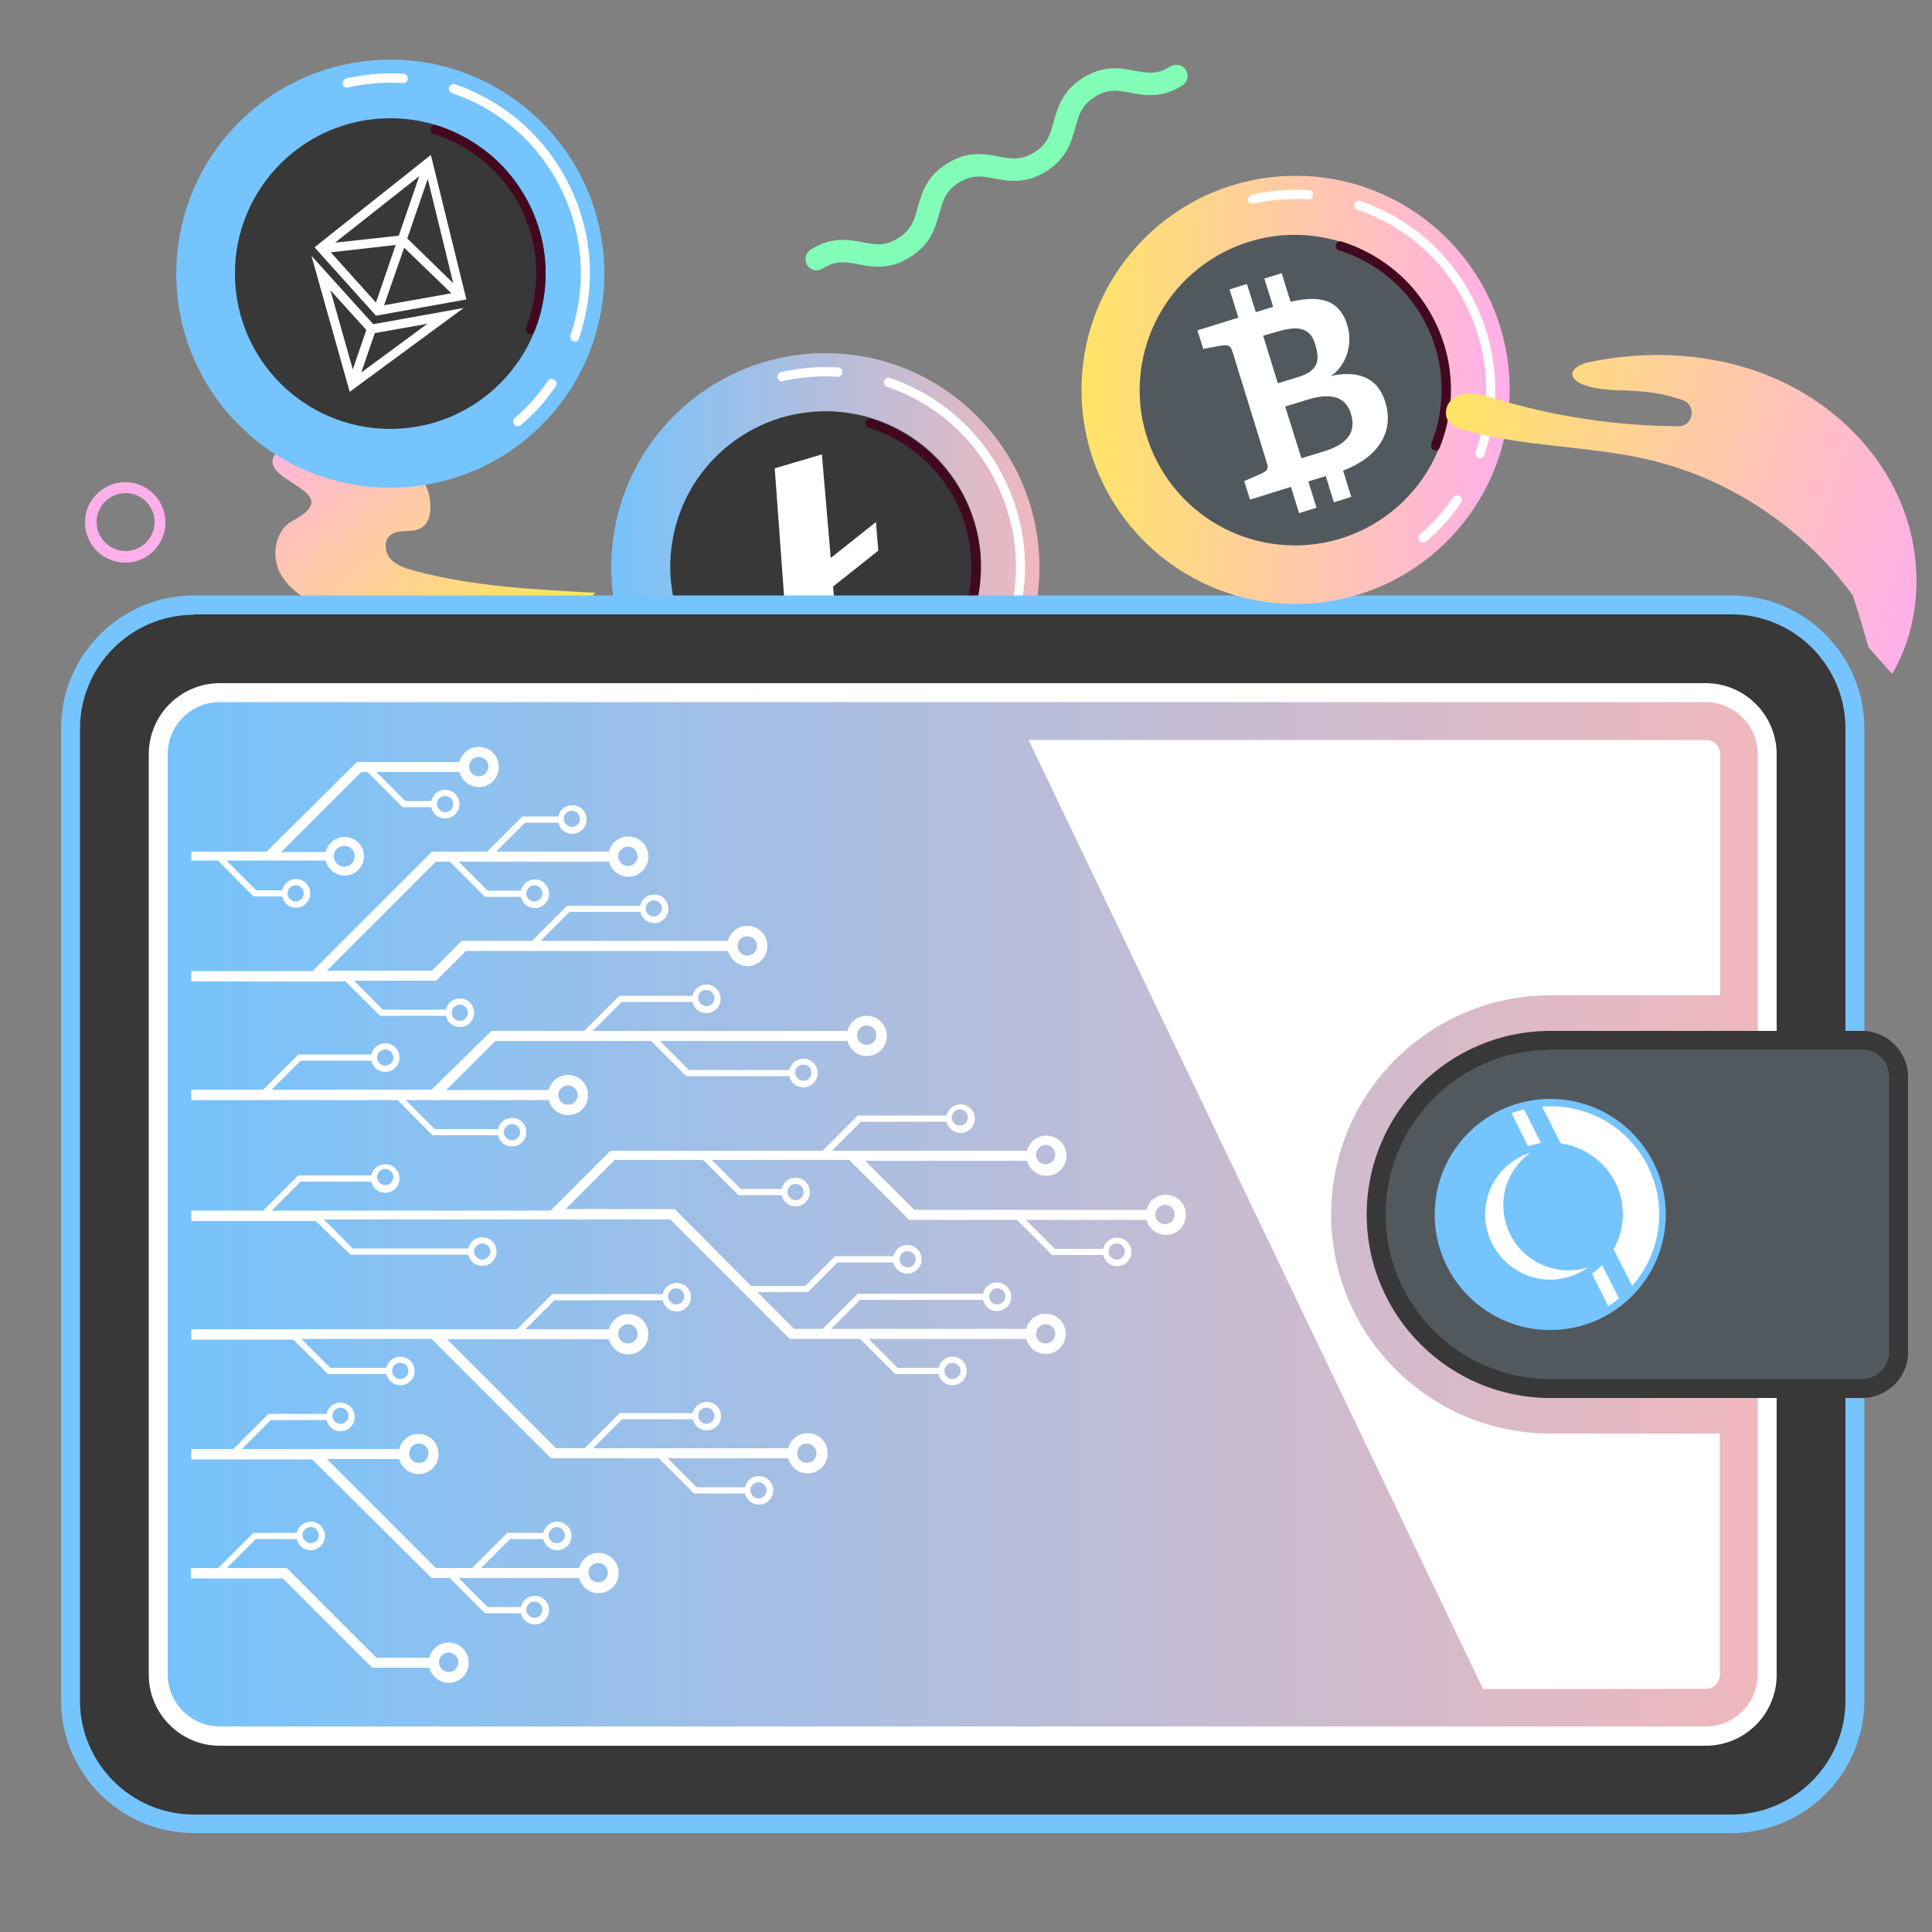 <?xml version="1.0" encoding="utf-8"?>
<!-- Generator: Adobe Illustrator 25.4.1, SVG Export Plug-In . SVG Version: 6.00 Build 0)  -->
<svg version="1.1" id="Layer_1" xmlns="http://www.w3.org/2000/svg" xmlns:xlink="http://www.w3.org/1999/xlink" x="0px" y="0px"
	 width="500px" height="500px" viewBox="0 0 500 500" style="enable-background:new 0 0 500 500;" xml:space="preserve">
<rect x="0" y="0" width="500" height="500" fill="#808080" stroke="none"/>
<style type="text/css">
	.st0{fill:url(#SVGID_1_);}
	.st1{fill:#75C4FD;}
	.st2{fill:#FFFFFF;}
	.st3{fill:#383838;}
	.st4{fill:#420820;}
	.st5{fill:url(#SVGID_00000063626317158114325650000017817892515704433801_);}
	.st6{fill:#52595E;}
	.st7{fill:#82FDB8;}
	.st8{fill:url(#SVGID_00000157301537723871339990000010286131568273136048_);}
	.st9{fill:url(#SVGID_00000093149745313748520570000009069968878058463397_);}
	.st10{fill:url(#SVGID_00000016779570578353049040000017400693279297468857_);}
	.st11{fill:#F99C00;}
	.st12{fill:url(#SVGID_00000035531048770862540840000004465333361444363198_);}
	.st13{fill:#6D8599;}
	.st14{fill:#86E29B;}
	.st15{fill:#D4EAFF;}
	.st16{fill:url(#SVGID_00000145060294335319361270000014025792535787480215_);}
	.st17{fill:url(#SVGID_00000140001605843740155870000017587983357597045690_);}
	.st18{fill:url(#SVGID_00000046320606221781264000000016769430058904130709_);}
	.st19{fill:url(#SVGID_00000110473041335347662100000000205031310884225439_);}
	.st20{fill:#FF5C5C;}
	.st21{fill:#FF9797;}
	.st22{fill:#606060;}
	.st23{clip-path:url(#SVGID_00000125597552351641962930000016686539937033654711_);}
	.st24{fill:#CB957B;}
	.st25{fill:#FEC230;}
	.st26{fill:url(#SVGID_00000119119525219318939430000013315186105219975868_);}
	.st27{fill:#FFA354;}
	.st28{fill:#FBB03B;}
	.st29{fill:#394B5C;}
	.st30{fill:#F27677;}
	.st31{fill:#E8831F;}
	.st32{fill:#FF7E54;}
	.st33{fill:#FBAE17;}
	.st34{fill-rule:evenodd;clip-rule:evenodd;fill:#FF9797;}
	.st35{fill:url(#SVGID_00000137838013044888373640000012254276191579192237_);}
	.st36{fill:url(#SVGID_00000091730695467951126670000007453613398785538221_);}
	.st37{fill:url(#SVGID_00000027579434139907085570000010648587142785799103_);}
	.st38{opacity:0.8;}
	.st39{fill:#FCDCD3;}
	.st40{fill:#384E4F;}
	.st41{fill:#00312D;}
	.st42{fill:#F3E3DF;}
	.st43{fill:url(#SVGID_00000041258930472662196500000011292962342406245789_);}
	.st44{fill:#54B2E0;}
	.st45{fill:#008280;}
	.st46{fill:#FF524B;}
	.st47{fill:#2D918E;}
	.st48{fill:#005B5C;}
	.st49{fill:#FFAE41;}
	.st50{fill:#EF772C;}
	.st51{fill:#D63F2C;}
	.st52{fill:#F3674F;}
	.st53{fill:#FF9D8A;}
	.st54{fill:url(#SVGID_00000106850672666407304210000016502997063484009371_);}
	.st55{fill:url(#SVGID_00000003066267561527541960000001689209185912486830_);}
	.st56{fill:url(#SVGID_00000131340999118459831320000002514319516977405342_);}
	.st57{fill:#ED7462;}
	.st58{fill:#0B88B1;}
	.st59{fill:#351513;}
	.st60{fill:#721C00;}
	.st61{fill:#FFA500;}
	.st62{fill:url(#SVGID_00000036929543156000157950000010092070034502721940_);}
	.st63{opacity:0.1;fill:#FFFFFF;}
	.st64{fill:url(#SVGID_00000122678902493799092960000011429679919702835865_);}
	.st65{fill:url(#SVGID_00000102535327014351238250000001177732746471338627_);}
	.st66{fill:#FE5351;}
	.st67{opacity:0.15;}
	.st68{fill:#FFDB82;}
	.st69{fill:#595959;}
	.st70{fill:#C2C2C2;}
	.st71{fill:url(#SVGID_00000132793383115952933270000016885268600482276508_);}
	.st72{fill:#3C57AB;}
	.st73{fill:#535373;}
	.st74{fill:none;stroke:#333745;stroke-width:0.942;stroke-miterlimit:10;}
	.st75{fill:#594000;}
	.st76{fill:#52586E;}
	.st77{fill:none;stroke:#FFFFFF;stroke-width:0.247;stroke-miterlimit:10;}
	.st78{opacity:0.3;fill:url(#SVGID_00000081635189963466290740000004438068058518227376_);}
	.st79{fill:#333745;}
	.st80{opacity:0.3;}
	.st81{fill:#FF927D;}
	.st82{opacity:0.3;fill:url(#SVGID_00000139996648534628417210000016834896293317241762_);}
	.st83{fill:#74783F;}
	.st84{opacity:0.3;fill:url(#SVGID_00000119106904365851438020000002291360708391276176_);}
	.st85{fill:#A2A658;}
	.st86{opacity:0.3;fill:url(#SVGID_00000098210493080723476090000009823309106292584836_);}
	.st87{fill:#414657;}
	.st88{opacity:0.3;fill:url(#SVGID_00000011741980760834138260000006268742237139847332_);}
	.st89{fill:none;stroke:#FFFFFF;stroke-width:0.942;stroke-miterlimit:10;}
	.st90{fill:#FFB700;}
	.st91{fill:#6582DB;}
	.st92{opacity:0.2;}
	.st93{fill:url(#SVGID_00000140711712345852583830000013060826362411372167_);}
	.st94{fill:url(#SVGID_00000134245004641965962520000009201634413295959715_);}
	.st95{fill:url(#SVGID_00000034086285059306254140000004131192357482209712_);}
	.st96{fill:url(#SVGID_00000004543774810688724140000011701162515529788846_);}
	.st97{fill:url(#SVGID_00000023996071175371398520000010642215424044599189_);}
	.st98{fill:url(#SVGID_00000073692094958386530520000007969462629603624616_);}
	.st99{fill:#FF6344;}
	.st100{fill:none;stroke:#FFFFFF;stroke-width:0.235;stroke-miterlimit:10;}
	.st101{opacity:0.3;fill:url(#SVGID_00000122712603067130812450000014966418176445392293_);}
	.st102{opacity:0.3;fill:url(#SVGID_00000114779271122363685770000002388745046702075797_);}
	.st103{fill:#A1B8FF;}
	.st104{opacity:0.3;fill:url(#SVGID_00000111879801387261864870000004063520775405052093_);}
	.st105{opacity:0.3;fill:url(#SVGID_00000131365479673126986230000016917808321122457744_);}
	.st106{opacity:0.3;fill:url(#SVGID_00000143618914524515772800000015079662070894642840_);}
	.st107{fill:#5F9E7A;}
	.st108{opacity:0.3;fill:url(#SVGID_00000013170719388291878420000011134941860686812577_);}
	.st109{fill:none;stroke:#FFFFFF;stroke-width:1.884;stroke-linecap:round;stroke-linejoin:round;stroke-miterlimit:10;}
	.st110{fill:url(#SVGID_00000145054466494822506250000017182126625452144810_);}
	.st111{fill:url(#SVGID_00000014600440564325434820000007425716674115780253_);}
	.st112{fill:#FFD23D;}
	.st113{fill:#F66A0A;}
	.st114{fill:url(#SVGID_00000065786381128757207340000012940195572781847972_);}
	.st115{fill:url(#SVGID_00000101806127285859720730000016202012263231693466_);}
	.st116{fill:#FFB0EB;}
	.st117{fill:url(#SVGID_00000006697241123224510660000001302811353292772267_);}
	.st118{fill:url(#SVGID_00000046317855542851014770000012454557556714943618_);}
	.st119{fill:url(#SVGID_00000161591974190058136730000006505593899610113974_);}
	.st120{fill:url(#SVGID_00000092420110728947319490000006806264655040573852_);}
	.st121{fill:url(#SVGID_00000052808886205299792320000000120852274268916371_);}
</style>
<linearGradient id="SVGID_1_" gradientUnits="userSpaceOnUse" x1="218.846" y1="-769.729" x2="133.317" y2="-769.729" gradientTransform="matrix(0.635 0.773 0.773 -0.635 567.433 -477.13)">
	<stop  offset="0" style="stop-color:#FFE466"/>
	<stop  offset="1" style="stop-color:#FFAFEA"/>
</linearGradient>
<path class="st0" d="M154.1,153.4c-15.7-0.8-31.6-1.6-46.9-5.7c-2.2-0.6-4.4-1.3-6-2.9c-1.5-1.6-2-4.5-0.4-6.1
	c2.4-2.3,6.5-0.2,9-2.7c2.7-2.7,1.6-9.1-0.5-11.9c-4.9-6.5-18.9-8.1-26.2-9.7c-3.2-0.7-6.9-1.2-9.5,0.8c-12.5,9.2,18.4,11,2.1,19.6
	c-4.3,2.3-5.5,8.5-3.5,12.9c2.1,4.5,6.5,7.4,11.1,9.2c4.6,1.8,9.5,2.6,14.1,4.3c2.9,1,6.3,3.3,5.8,6.4c-0.6,3.7-5.7,4.2-9.5,4.5
	c-7.4,0.6-14.5,4.6-18.9,10.7c-1.5,2.1-2.7,4.5-2.1,7.1c0.3,1.3,1.2,2.5,2.4,3c2.5,1.1,4.9-0.9,6.4-3c4.2-4.9,7-0.9,4.9,1
	c-9.2,8.4-10.1,21-4.6,32.3L154.1,153.4z"/>
<linearGradient id="SVGID_00000098211932367849934930000000904508259957631635_" gradientUnits="userSpaceOnUse" x1="158.109" y1="146.756" x2="268.993" y2="146.756">
	<stop  offset="0" style="stop-color:#75C3FC"/>
	<stop  offset="9.290000e-02" style="stop-color:#81C2F6"/>
	<stop  offset="1" style="stop-color:#F0B8BD"/>
</linearGradient>
<circle style="fill:url(#SVGID_00000098211932367849934930000000904508259957631635_);" cx="213.6" cy="146.8" r="55.4"/>
<g>
	<path class="st2" d="M202.4,98.7c-0.6,0-1.1-0.4-1.2-0.9c-0.1-0.7,0.3-1.3,0.9-1.5c4.9-1.1,9.8-1.5,14.8-1.2c0.7,0,1.2,0.6,1.1,1.3
		c0,0.7-0.6,1.2-1.3,1.1c-4.7-0.3-9.5,0.1-14.1,1.1C202.6,98.7,202.5,98.7,202.4,98.7z"/>
	<path class="st2" d="M261.4,164.4c-0.1,0-0.3,0-0.4-0.1c-0.6-0.2-1-0.9-0.8-1.5c4.3-12.4,3.5-25.8-2.3-37.7
		c-5.8-11.9-15.8-20.7-28.3-25c-0.6-0.2-1-0.9-0.8-1.5c0.2-0.6,0.9-1,1.5-0.8c13.1,4.5,23.6,13.8,29.7,26.3
		c6.1,12.4,6.9,26.5,2.4,39.5C262.3,164.1,261.9,164.4,261.4,164.4z"/>
</g>
<ellipse transform="matrix(0.157 -0.988 0.988 0.157 35.108 334.638)" class="st3" cx="213.6" cy="146.8" rx="40.2" ry="40.2"/>
<path class="st4" d="M249.8,162.5c-0.1,0-0.3,0-0.4-0.1c-0.6-0.2-0.9-1-0.7-1.6c1-2.6,1.8-5.3,2.2-8.1c1.6-10-0.8-19.9-6.7-28.1
	c-4.7-6.5-11.6-11.5-19.4-13.9c-0.6-0.2-1-0.9-0.8-1.5c0.2-0.6,0.9-1,1.5-0.8c8.2,2.6,15.6,7.8,20.6,14.8c6.3,8.7,8.9,19.3,7.2,29.9
	c-0.5,3-1.3,5.9-2.4,8.6C250.7,162.2,250.2,162.5,249.8,162.5z"/>
<polygon class="st2" points="216.7,164.3 215.6,151.8 227.3,142.5 226.7,135.1 215,144.4 212.7,117.6 200.5,121.2 202.9,154.1 
	198,158 198.5,165.4 203.4,161.5 204.7,178.8 237.9,169 237.5,158.1 "/>
<path class="st3" d="M448.1,472H50.2c-17.6,0-31.9-14.3-31.9-31.9V188.5c0-17.6,14.3-31.9,31.9-31.9h397.9
	c17.6,0,31.9,14.3,31.9,31.9v251.5C480,457.7,465.8,472,448.1,472z"/>
<path class="st1" d="M448.1,474.4H50.2c-18.9,0-34.4-15.4-34.4-34.4V188.5c0-18.9,15.4-34.4,34.4-34.4h397.9
	c18.9,0,34.4,15.4,34.4,34.4v251.5C482.5,459,467.1,474.4,448.1,474.4z M50.2,159.1c-16.2,0-29.5,13.2-29.5,29.5v251.5
	c0,16.2,13.2,29.5,29.5,29.5h397.9c16.2,0,29.5-13.2,29.5-29.5V188.5c0-16.2-13.2-29.5-29.5-29.5H50.2z"/>
<linearGradient id="SVGID_00000114063329614081419920000010925106838012277936_" gradientUnits="userSpaceOnUse" x1="40.914" y1="314.301" x2="457.419" y2="314.301">
	<stop  offset="0" style="stop-color:#75C3FC"/>
	<stop  offset="9.290000e-02" style="stop-color:#81C2F6"/>
	<stop  offset="1" style="stop-color:#F0B8BD"/>
</linearGradient>
<path style="fill:url(#SVGID_00000114063329614081419920000010925106838012277936_);" d="M56.9,449.3c-8.8,0-16-7.2-16-16V195.2
	c0-8.8,7.2-16,16-16h384.5c8.8,0,16,7.2,16,16v238.1c0,8.8-7.2,16-16,16H56.9z"/>
<g>
	<path class="st2" d="M111.3,408l0.4,0.4h4.7l9.1,9.1h9.3c0.4,1.7,1.8,2.9,3.6,2.9c2,0,3.7-1.6,3.7-3.7c0-2-1.6-3.7-3.7-3.7
		c-1.8,0-3.2,1.2-3.6,2.9h-8.6l-7.5-7.5h31.2c0.6,2.2,2.6,3.9,5,3.9c2.9,0,5.2-2.3,5.2-5.2s-2.3-5.2-5.2-5.2c-2.4,0-4.4,1.6-5,3.9
		h-25.4l7.5-7.5h8.6c0.4,1.7,1.8,2.9,3.6,2.9c2,0,3.7-1.6,3.7-3.7c0-2-1.6-3.7-3.7-3.7c-1.8,0-3.2,1.2-3.6,2.9h-9.3l-9.1,9.1h-9.4
		l-28.2-28.2h18.7c0.6,2.2,2.6,3.9,5,3.9c2.9,0,5.2-2.3,5.2-5.2s-2.3-5.2-5.2-5.2c-2.4,0-4.4,1.6-5,3.9H62.6l7.5-7.5h14.4
		c0.4,1.7,1.8,2.9,3.6,2.9c2,0,3.7-1.6,3.7-3.7c0-2-1.6-3.7-3.7-3.7c-1.8,0-3.2,1.2-3.6,2.9H69.5l-9.1,9.1H49.5v2.7h31.3L111.3,408z
		 M138.3,414.5c1.2,0,2.1,1,2.1,2.1c0,1.2-1,2.1-2.1,2.1s-2.1-1-2.1-2.1C136.2,415.5,137.2,414.5,138.3,414.5z M154.8,404.5
		c1.4,0,2.5,1.1,2.5,2.5s-1.1,2.5-2.5,2.5c-1.4,0-2.5-1.1-2.5-2.5S153.4,404.5,154.8,404.5z M144.1,395.2c1.2,0,2.1,1,2.1,2.1
		c0,1.2-1,2.1-2.1,2.1c-1.2,0-2.1-1-2.1-2.1C142,396.2,143,395.2,144.1,395.2z M108.4,373.6c1.4,0,2.5,1.1,2.5,2.5
		c0,1.4-1.1,2.5-2.5,2.5s-2.5-1.1-2.5-2.5C105.9,374.7,107,373.6,108.4,373.6z M88.1,364.3c1.2,0,2.1,1,2.1,2.1c0,1.2-1,2.1-2.1,2.1
		c-1.2,0-2.1-1-2.1-2.1C86,365.3,87,364.3,88.1,364.3z"/>
	<path class="st2" d="M73.1,408.4l23.2,23.2h14.8c0.6,2.2,2.6,3.9,5,3.9c2.9,0,5.2-2.3,5.2-5.2s-2.3-5.2-5.2-5.2
		c-2.4,0-4.4,1.6-5,3.9H97.4l-23.2-23.2H58.7l7.5-7.5h10.6c0.4,1.7,1.8,2.9,3.6,2.9c2,0,3.7-1.6,3.7-3.7c0-2-1.6-3.7-3.7-3.7
		c-1.8,0-3.2,1.2-3.6,2.9H65.6l-9.1,9.1h-7.1v2.7H73.1z M116.1,427.7c1.4,0,2.5,1.1,2.5,2.5s-1.1,2.5-2.5,2.5
		c-1.4,0-2.5-1.1-2.5-2.5S114.7,427.7,116.1,427.7z M80.4,395.2c1.2,0,2.1,1,2.1,2.1c0,1.2-1,2.1-2.1,2.1s-2.1-1-2.1-2.1
		C78.3,396.2,79.2,395.2,80.4,395.2z"/>
	<path class="st2" d="M90.7,324.7h30.5c0.4,1.7,1.8,2.9,3.6,2.9c2,0,3.7-1.6,3.7-3.7c0-2-1.6-3.7-3.7-3.7c-1.8,0-3.2,1.2-3.6,2.9
		H91.3l-7.5-7.5h89.7l30.5,30.5l0.4,0.4h18.2l9.1,9.1h11.2c0.4,1.7,1.8,2.9,3.6,2.9c2,0,3.7-1.6,3.7-3.7c0-2-1.6-3.7-3.7-3.7
		c-1.8,0-3.2,1.2-3.6,2.9h-10.6l-7.5-7.5h40.8c0.6,2.2,2.6,3.9,5,3.9c2.9,0,5.2-2.3,5.2-5.2c0-2.9-2.3-5.2-5.2-5.2
		c-2.4,0-4.4,1.6-5,3.9h-50.5l7.5-7.5h31.8c0.4,1.7,1.8,2.9,3.6,2.9c2,0,3.7-1.6,3.7-3.7c0-2-1.6-3.7-3.7-3.7
		c-1.8,0-3.2,1.2-3.6,2.9H222l-9.1,9.1h-7.4l-9.5-9.5h13.1l7.7-7.7h14.4c0.4,1.7,1.8,2.9,3.6,2.9c2,0,3.7-1.6,3.7-3.7
		c0-2-1.6-3.7-3.7-3.7c-1.8,0-3.2,1.2-3.6,2.9h-15.1l-7.7,7.7h-14L175,313.3l-0.4-0.4h-28.2l12.7-12.7h22.9l9.1,9.1h11.2
		c0.4,1.7,1.8,2.9,3.6,2.9c2,0,3.7-1.6,3.7-3.7c0-2-1.6-3.7-3.7-3.7c-1.8,0-3.2,1.2-3.6,2.9h-10.6l-7.5-7.5h35.6l15.5,15.5h27.9
		l9.1,9.1h13.2c0.4,1.7,1.8,2.9,3.6,2.9c2,0,3.7-1.6,3.7-3.7c0-2-1.6-3.7-3.7-3.7c-1.8,0-3.2,1.2-3.6,2.9h-12.5l-7.5-7.5h31.2
		c0.6,2.2,2.6,3.9,5,3.9c2.9,0,5.2-2.3,5.2-5.2c0-2.9-2.3-5.2-5.2-5.2c-2.4,0-4.4,1.6-5,3.9h-60.1l-12.7-12.7h41.9
		c0.6,2.2,2.6,3.9,5,3.9c2.9,0,5.2-2.3,5.2-5.2s-2.3-5.2-5.2-5.2c-2.4,0-4.4,1.6-5,3.9h-50.5l7.5-7.5h22.2c0.4,1.7,1.8,2.9,3.6,2.9
		c2,0,3.7-1.6,3.7-3.7c0-2-1.6-3.7-3.7-3.7c-1.8,0-3.2,1.2-3.6,2.9H222l-9.1,9.1h-54.9l-15.5,15.5H70.3l7.5-7.5h18.3
		c0.4,1.7,1.8,2.9,3.6,2.9c2,0,3.7-1.6,3.7-3.7c0-2-1.6-3.7-3.7-3.7c-1.8,0-3.2,1.2-3.6,2.9H77.2l-9.1,9.1H49.5v2.7h32.2L90.7,324.7
		z M124.8,321.8c1.2,0,2.1,1,2.1,2.1s-1,2.1-2.1,2.1s-2.1-1-2.1-2.1S123.6,321.8,124.8,321.8z M246.5,352.7c1.2,0,2.1,1,2.1,2.1
		c0,1.2-1,2.1-2.1,2.1c-1.2,0-2.1-1-2.1-2.1C244.4,353.7,245.3,352.7,246.5,352.7z M270.6,342.7c1.4,0,2.5,1.1,2.5,2.5
		s-1.1,2.5-2.5,2.5s-2.5-1.1-2.5-2.5S269.3,342.7,270.6,342.7z M258.1,333.4c1.2,0,2.1,1,2.1,2.1c0,1.2-1,2.1-2.1,2.1
		c-1.2,0-2.1-1-2.1-2.1C256,334.4,256.9,333.4,258.1,333.4z M234.9,323.8c1.2,0,2.1,1,2.1,2.1c0,1.2-1,2.1-2.1,2.1
		c-1.2,0-2.1-1-2.1-2.1C232.8,324.7,233.7,323.8,234.9,323.8z M205.9,306.4c1.2,0,2.1,1,2.1,2.1c0,1.2-1,2.1-2.1,2.1s-2.1-1-2.1-2.1
		C203.8,307.3,204.8,306.4,205.9,306.4z M289,321.8c1.2,0,2.1,1,2.1,2.1s-1,2.1-2.1,2.1c-1.2,0-2.1-1-2.1-2.1S287.8,321.8,289,321.8
		z M301.5,311.8c1.4,0,2.5,1.1,2.5,2.5c0,1.4-1.1,2.5-2.5,2.5c-1.4,0-2.5-1.1-2.5-2.5C299,312.9,300.2,311.8,301.5,311.8z
		 M270.6,296.3c1.4,0,2.5,1.1,2.5,2.5c0,1.4-1.1,2.5-2.5,2.5s-2.5-1.1-2.5-2.5C268.1,297.5,269.3,296.3,270.6,296.3z M248.4,287.1
		c1.2,0,2.1,1,2.1,2.1s-1,2.1-2.1,2.1c-1.2,0-2.1-1-2.1-2.1S247.3,287.1,248.4,287.1z M99.7,302.5c1.2,0,2.1,1,2.1,2.1
		c0,1.2-1,2.1-2.1,2.1c-1.2,0-2.1-1-2.1-2.1C97.6,303.5,98.5,302.5,99.7,302.5z"/>
	<path class="st2" d="M84.9,355.6H100c0.4,1.7,1.8,2.9,3.6,2.9c2,0,3.7-1.6,3.7-3.7c0-2-1.6-3.7-3.7-3.7c-1.8,0-3.2,1.2-3.6,2.9
		H85.5l-7.5-7.5h33.7l30.5,30.5l0.4,0.4h27.9l9.1,9.1h13.2c0.4,1.7,1.8,2.9,3.6,2.9c2,0,3.7-1.6,3.7-3.7c0-2-1.6-3.7-3.7-3.7
		c-1.8,0-3.2,1.2-3.6,2.9h-12.5l-7.5-7.5h31.2c0.6,2.2,2.6,3.9,5,3.9c2.9,0,5.2-2.3,5.2-5.2s-2.3-5.2-5.2-5.2c-2.4,0-4.4,1.6-5,3.9
		h-50.5l7.5-7.5h18.3c0.4,1.7,1.8,2.9,3.6,2.9c2,0,3.7-1.6,3.7-3.7c0-2-1.6-3.7-3.7-3.7c-1.8,0-3.2,1.2-3.6,2.9h-18.9l-9.1,9.1h-7.4
		l-28.2-28.2h41.9c0.6,2.2,2.6,3.9,5,3.9c2.9,0,5.2-2.3,5.2-5.2c0-2.9-2.3-5.2-5.2-5.2c-2.4,0-4.4,1.6-5,3.9H136l7.5-7.5h28
		c0.4,1.7,1.8,2.9,3.6,2.9c2,0,3.7-1.6,3.7-3.7c0-2-1.6-3.7-3.7-3.7c-1.8,0-3.2,1.2-3.6,2.9h-28.6l-9.1,9.1H49.5v2.7h26.4
		L84.9,355.6z M103.6,352.7c1.2,0,2.1,1,2.1,2.1c0,1.2-1,2.1-2.1,2.1c-1.2,0-2.1-1-2.1-2.1C101.4,353.7,102.4,352.7,103.6,352.7z
		 M196.3,383.6c1.2,0,2.1,1,2.1,2.1s-1,2.1-2.1,2.1c-1.2,0-2.1-1-2.1-2.1S195.1,383.6,196.3,383.6z M208.8,373.6
		c1.4,0,2.5,1.1,2.5,2.5c0,1.4-1.1,2.5-2.5,2.5c-1.4,0-2.5-1.1-2.5-2.5C206.3,374.7,207.4,373.6,208.8,373.6z M182.8,364.3
		c1.2,0,2.1,1,2.1,2.1c0,1.2-1,2.1-2.1,2.1c-1.2,0-2.1-1-2.1-2.1C180.6,365.3,181.6,364.3,182.8,364.3z M162.5,342.7
		c1.4,0,2.5,1.1,2.5,2.5s-1.1,2.5-2.5,2.5c-1.4,0-2.5-1.1-2.5-2.5S161.1,342.7,162.5,342.7z M175,333.4c1.2,0,2.1,1,2.1,2.1
		c0,1.2-1,2.1-2.1,2.1s-2.1-1-2.1-2.1C172.9,334.4,173.9,333.4,175,333.4z"/>
	<path class="st2" d="M98.4,262.9h17c0.4,1.7,1.8,2.9,3.6,2.9c2,0,3.7-1.6,3.7-3.7c0-2-1.6-3.7-3.7-3.7c-1.8,0-3.2,1.2-3.6,2.9H99.1
		l-7.5-7.5h21.3l7.7-7.7h67.8c0.6,2.2,2.6,3.9,5,3.9c2.9,0,5.2-2.3,5.2-5.2c0-2.9-2.3-5.2-5.2-5.2c-2.4,0-4.4,1.6-5,3.9h-48.5
		l7.5-7.5h18.3c0.4,1.7,1.8,2.9,3.6,2.9c2,0,3.7-1.6,3.7-3.7c0-2-1.6-3.7-3.7-3.7c-1.8,0-3.2,1.2-3.6,2.9h-18.9l-9.1,9.1h-18.2
		l-7.7,7.7H84.6l28.2-28.2h3.6l9.1,9.1h9.3c0.4,1.7,1.8,2.9,3.6,2.9c2,0,3.7-1.6,3.7-3.7c0-2-1.6-3.7-3.7-3.7
		c-1.8,0-3.2,1.2-3.6,2.9h-8.6l-7.5-7.5h38.9c0.6,2.2,2.6,3.9,5,3.9c2.9,0,5.2-2.3,5.2-5.2c0-2.9-2.3-5.2-5.2-5.2
		c-2.4,0-4.4,1.6-5,3.9h-29.2l7.5-7.5h8.6c0.4,1.7,1.8,2.9,3.6,2.9c2,0,3.7-1.6,3.7-3.7c0-2-1.6-3.7-3.7-3.7c-1.8,0-3.2,1.2-3.6,2.9
		h-9.3l-9.1,9.1h-14.3l-30.9,30.9H49.5v2.7h39.9L98.4,262.9z M119,260c1.2,0,2.1,1,2.1,2.1c0,1.2-1,2.1-2.1,2.1
		c-1.2,0-2.1-1-2.1-2.1C116.9,261,117.9,260,119,260z M193.4,242.3c1.4,0,2.5,1.1,2.5,2.5c0,1.4-1.1,2.5-2.5,2.5s-2.5-1.1-2.5-2.5
		C190.9,243.4,192,242.3,193.4,242.3z M169.2,233c1.2,0,2.1,1,2.1,2.1s-1,2.1-2.1,2.1c-1.2,0-2.1-1-2.1-2.1S168.1,233,169.2,233z
		 M138.3,229.1c1.2,0,2.1,1,2.1,2.1c0,1.2-1,2.1-2.1,2.1s-2.1-1-2.1-2.1C136.2,230.1,137.2,229.1,138.3,229.1z M162.5,219.1
		c1.4,0,2.5,1.1,2.5,2.5s-1.1,2.5-2.5,2.5c-1.4,0-2.5-1.1-2.5-2.5S161.1,219.1,162.5,219.1z M148,209.8c1.2,0,2.1,1,2.1,2.1
		c0,1.2-1,2.1-2.1,2.1c-1.2,0-2.1-1-2.1-2.1C145.9,210.8,146.8,209.8,148,209.8z"/>
	<path class="st2" d="M65.6,232h7.4c0.4,1.7,1.8,2.9,3.6,2.9c2,0,3.7-1.6,3.7-3.7c0-2-1.6-3.7-3.7-3.7c-1.8,0-3.2,1.2-3.6,2.9h-6.7
		l-7.7-7.7h25.7c0.5,2.2,2.5,3.9,4.9,3.9c2.8,0,5-2.3,5-5c0-2.8-2.3-5-5-5c-2.4,0-4.4,1.7-4.9,3.9H72.8l20.7-20.7h1.6l9.1,9.1h7.4
		c0.4,1.7,1.8,2.9,3.6,2.9c2,0,3.7-1.6,3.7-3.7c0-2-1.6-3.7-3.7-3.7c-1.8,0-3.2,1.2-3.6,2.9h-6.7l-7.5-7.5h21.5
		c0.6,2.2,2.6,3.9,5,3.9c2.9,0,5.2-2.3,5.2-5.2c0-2.9-2.3-5.2-5.2-5.2c-2.4,0-4.4,1.6-5,3.9H92.4L69,220.4H49.5v2.3h6.9L65.6,232z
		 M76.5,229.1c1.2,0,2.1,1,2.1,2.1c0,1.2-1,2.1-2.1,2.1c-1.2,0-2.1-1-2.1-2.1C74.4,230.1,75.4,229.1,76.5,229.1z M89.1,218.9
		c1.5,0,2.7,1.2,2.7,2.7c0,1.5-1.2,2.7-2.7,2.7s-2.7-1.2-2.7-2.7C86.4,220.1,87.6,218.9,89.1,218.9z M115.2,206c1.2,0,2.1,1,2.1,2.1
		c0,1.2-1,2.1-2.1,2.1s-2.1-1-2.1-2.1C113,206.9,114,206,115.2,206z M123.9,195.9c1.4,0,2.5,1.1,2.5,2.5s-1.1,2.5-2.5,2.5
		s-2.5-1.1-2.5-2.5S122.5,195.9,123.9,195.9z"/>
	<path class="st2" d="M111.9,293.8h17c0.4,1.7,1.8,2.9,3.6,2.9c2,0,3.7-1.6,3.7-3.7c0-2-1.6-3.7-3.7-3.7c-1.8,0-3.2,1.2-3.6,2.9
		h-16.4l-7.5-7.5H142c0.6,2.2,2.6,3.9,5,3.9c2.9,0,5.2-2.3,5.2-5.2c0-2.9-2.3-5.2-5.2-5.2c-2.4,0-4.4,1.6-5,3.9h-26.5l12.7-12.7
		h40.3l9.1,9.1h26.7c0.4,1.7,1.8,2.9,3.6,2.9c2,0,3.7-1.6,3.7-3.7c0-2-1.6-3.7-3.7-3.7c-1.8,0-3.2,1.2-3.6,2.9h-26l-7.5-7.5h48.5
		c0.6,2.2,2.6,3.9,5,3.9c2.9,0,5.2-2.3,5.2-5.2s-2.3-5.2-5.2-5.2c-2.4,0-4.4,1.6-5,3.9h-65.9l7.5-7.5h18.3c0.4,1.7,1.8,2.9,3.6,2.9
		c2,0,3.7-1.6,3.7-3.7c0-2-1.6-3.7-3.7-3.7c-1.8,0-3.2,1.2-3.6,2.9h-18.9l-9.1,9.1h-24L111.7,282H70.3l7.5-7.5h18.3
		c0.4,1.7,1.8,2.9,3.6,2.9c2,0,3.7-1.6,3.7-3.7c0-2-1.6-3.7-3.7-3.7c-1.8,0-3.2,1.2-3.6,2.9H77.2l-9.1,9.1H49.5v2.7h53.4
		L111.9,293.8z M132.5,290.9c1.2,0,2.1,1,2.1,2.1c0,1.2-1,2.1-2.1,2.1c-1.2,0-2.1-1-2.1-2.1C130.4,291.9,131.4,290.9,132.5,290.9z
		 M147,280.9c1.4,0,2.5,1.1,2.5,2.5c0,1.4-1.1,2.5-2.5,2.5s-2.5-1.1-2.5-2.5C144.5,282,145.6,280.9,147,280.9z M207.9,275.5
		c1.2,0,2.1,1,2.1,2.1c0,1.2-1,2.1-2.1,2.1s-2.1-1-2.1-2.1C205.7,276.4,206.7,275.5,207.9,275.5z M224.3,265.4
		c1.4,0,2.5,1.1,2.5,2.5s-1.1,2.5-2.5,2.5c-1.4,0-2.5-1.1-2.5-2.5S222.9,265.4,224.3,265.4z M182.8,256.2c1.2,0,2.1,1,2.1,2.1
		c0,1.2-1,2.1-2.1,2.1c-1.2,0-2.1-1-2.1-2.1C180.6,257.1,181.6,256.2,182.8,256.2z M99.7,271.6c1.2,0,2.1,1,2.1,2.1
		c0,1.2-1,2.1-2.1,2.1c-1.2,0-2.1-1-2.1-2.1C97.6,272.6,98.5,271.6,99.7,271.6z"/>
</g>
<path class="st2" d="M441.4,451.8H56.9c-10.2,0-18.4-8.3-18.4-18.4V195.2c0-10.2,8.3-18.4,18.4-18.4h384.5
	c10.2,0,18.4,8.3,18.4,18.4v238.1C459.9,443.5,451.6,451.8,441.4,451.8z M56.9,181.7c-7.5,0-13.5,6.1-13.5,13.5v238.1
	c0,7.5,6.1,13.5,13.5,13.5h384.5c7.5,0,13.5-6.1,13.5-13.5V195.2c0-7.5-6.1-13.5-13.5-13.5H56.9z"/>
<path class="st6" d="M401.2,359.4h80.7c5.2,0,9.4-4.2,9.4-9.4v-71.3c0-5.2-4.2-9.4-9.4-9.4h-80.7c-24.9,0-45.1,20.2-45.1,45.1v0
	C356.2,339.2,376.3,359.4,401.2,359.4z"/>
<path class="st3" d="M481.9,361.8h-80.7c-26.2,0-47.5-21.3-47.5-47.5c0-26.2,21.3-47.5,47.5-47.5h80.7c6.5,0,11.9,5.3,11.9,11.9
	v71.3C493.8,356.5,488.4,361.8,481.9,361.8z M401.2,271.7c-23.5,0-42.6,19.1-42.6,42.6c0,23.5,19.1,42.6,42.6,42.6h80.7
	c3.8,0,7-3.1,7-7v-71.3c0-3.8-3.1-7-7-7H401.2z"/>
<circle class="st1" cx="401.2" cy="314.3" r="29.9"/>
<path class="st2" d="M400.6,327.9c-8.8-2.9-13.6-12.4-10.7-21.3c1.2-3.5,3.4-6.3,6.2-8.3c-5,1.6-9.1,5.4-10.9,10.7
	c-2.9,8.8,1.9,18.3,10.7,21.3c5.3,1.8,10.9,0.7,15.1-2.3C407.7,329,404.1,329.1,400.6,327.9z"/>
<g>
	<path class="st2" d="M399.1,286.4l4.8,9.5c9.1,1.3,16.1,9,16.1,18.4c0,3.3-0.9,6.3-2.4,9l4.8,9.5c4.3-4.9,7-11.4,7-18.5
		c0-15.5-12.6-28-28-28C400.5,286.3,399.8,286.3,399.1,286.4z"/>
	<path class="st2" d="M414.6,327.4c-0.8,0.8-1.7,1.6-2.6,2.2l4.2,8.4c1-0.6,1.9-1.2,2.8-2L414.6,327.4z"/>
	<path class="st2" d="M398.8,295.8l-4.4-8.7c-1.1,0.3-2.2,0.6-3.2,1l4.2,8.5C396.5,296.3,397.7,296,398.8,295.8z"/>
</g>
<path class="st2" d="M401.2,371c-31.2,0-56.7-25.4-56.7-56.7s25.4-56.7,56.7-56.7h44v-62.4c0-2.1-1.7-3.7-3.7-3.7H266.2l117.6,245.6
	h57.6c2.1,0,3.7-1.7,3.7-3.7V371H401.2z"/>
<ellipse transform="matrix(0.707 -0.707 0.707 0.707 -20.448 92.179)" class="st1" cx="101" cy="70.8" rx="55.4" ry="55.4"/>
<g>
	<path class="st2" d="M89.9,22.7c-0.6,0-1.1-0.4-1.2-0.9c-0.1-0.7,0.3-1.3,0.9-1.5c4.9-1.1,9.8-1.5,14.8-1.2c0.7,0,1.2,0.6,1.1,1.3
		c0,0.7-0.6,1.2-1.3,1.1c-4.7-0.3-9.5,0.1-14.1,1.1C90.1,22.7,90,22.7,89.9,22.7z"/>
	<path class="st2" d="M134,110.3c-0.3,0-0.7-0.1-0.9-0.4c-0.4-0.5-0.4-1.3,0.1-1.7c3.3-2.8,6.2-6.1,8.6-9.6c0.4-0.6,1.1-0.7,1.7-0.3
		c0.6,0.4,0.7,1.1,0.3,1.7c-2.6,3.8-5.6,7.2-9.1,10.1C134.6,110.2,134.3,110.3,134,110.3z"/>
	<path class="st2" d="M148.8,88.4c-0.1,0-0.3,0-0.4-0.1c-0.6-0.2-1-0.9-0.8-1.5c4.3-12.4,3.5-25.8-2.3-37.7
		c-5.8-11.9-15.8-20.7-28.3-25c-0.6-0.2-1-0.9-0.8-1.5c0.2-0.6,0.9-1,1.5-0.8c13.1,4.5,23.6,13.8,29.7,26.3
		c6.1,12.4,6.9,26.5,2.4,39.5C149.8,88.1,149.4,88.4,148.8,88.4z"/>
</g>
<circle class="st3" cx="101" cy="70.8" r="40.2"/>
<path class="st4" d="M137.2,86.5c-0.1,0-0.3,0-0.4-0.1c-0.6-0.2-0.9-1-0.7-1.6c1-2.6,1.8-5.3,2.2-8.1c1.6-10-0.8-19.9-6.7-28.1
	c-4.7-6.5-11.6-11.5-19.4-13.9c-0.6-0.2-1-0.9-0.8-1.5c0.2-0.6,0.9-1,1.5-0.8c8.2,2.6,15.6,7.8,20.6,14.8c6.3,8.7,8.9,19.3,7.2,29.9
	c-0.5,3-1.3,5.9-2.4,8.6C138.2,86.2,137.7,86.5,137.2,86.5z"/>
<g>
	<path class="st2" d="M120.7,77.5l-9.2-37.4L81.4,64l15.9,17.7L120.7,77.5z M104.6,64.1l12.2,11.8L99.4,79L104.6,64.1z M105.4,61.7
		l5.3-15.4l6.6,27L105.4,61.7z M103.2,61l-16.5,1.8l21.8-17.2L103.2,61z M102.4,63.4l-5.1,14.9l-11.7-13L102.4,63.4z"/>
	<path class="st2" d="M80.6,66.2l9.9,35.2L120,79.7l-23.4,4.2L80.6,66.2z M94.8,85.4l-3.5,10.2l-5.8-20.5L94.8,85.4z M93.5,96.4
		L97,86.2l13.6-2.4L93.5,96.4z"/>
</g>
<linearGradient id="SVGID_00000159435715166498617480000002327163849604695945_" gradientUnits="userSpaceOnUse" x1="279.871" y1="100.914" x2="390.755" y2="100.914">
	<stop  offset="0" style="stop-color:#FFE466"/>
	<stop  offset="1" style="stop-color:#FFAFEA"/>
</linearGradient>
<circle style="fill:url(#SVGID_00000159435715166498617480000002327163849604695945_);" cx="335.3" cy="100.9" r="55.4"/>
<g>
	<path class="st2" d="M324.2,52.8c-0.6,0-1.1-0.4-1.2-0.9c-0.1-0.7,0.3-1.3,0.9-1.5c4.9-1.1,9.8-1.5,14.8-1.2c0.7,0,1.2,0.6,1.1,1.3
		c0,0.7-0.6,1.2-1.3,1.1c-4.7-0.3-9.5,0.1-14.1,1.1C324.3,52.8,324.2,52.8,324.2,52.8z"/>
	<path class="st2" d="M368.3,140.4c-0.3,0-0.7-0.1-0.9-0.4c-0.4-0.5-0.4-1.3,0.1-1.7c3.3-2.8,6.2-6.1,8.6-9.6
		c0.4-0.6,1.1-0.7,1.7-0.3c0.6,0.4,0.7,1.1,0.3,1.7c-2.6,3.8-5.6,7.2-9.1,10.1C368.9,140.3,368.6,140.4,368.3,140.4z"/>
	<path class="st2" d="M383.1,118.6c-0.1,0-0.3,0-0.4-0.1c-0.6-0.2-1-0.9-0.8-1.5c4.3-12.4,3.5-25.8-2.3-37.7
		c-5.8-11.9-15.8-20.7-28.3-25c-0.6-0.2-1-0.9-0.8-1.5c0.2-0.6,0.9-1,1.5-0.8c13.1,4.5,23.6,13.8,29.7,26.3
		c6.1,12.4,6.9,26.5,2.4,39.5C384.1,118.3,383.6,118.6,383.1,118.6z"/>
</g>
<ellipse transform="matrix(0.207 -0.978 0.978 0.207 167.043 408.003)" class="st6" cx="335.3" cy="100.9" rx="40.2" ry="40.2"/>
<path class="st4" d="M371.5,116.6c-0.1,0-0.3,0-0.4-0.1c-0.6-0.2-0.9-1-0.7-1.6c1-2.6,1.8-5.3,2.2-8.1c1.6-10-0.8-19.9-6.7-28.1
	c-4.7-6.5-11.6-11.5-19.4-13.9c-0.6-0.2-1-0.9-0.8-1.5c0.2-0.6,0.9-1,1.5-0.8c8.2,2.6,15.6,7.8,20.6,14.8c6.3,8.7,8.9,19.3,7.2,29.9
	c-0.5,3-1.3,5.9-2.4,8.6C372.5,116.3,372,116.6,371.5,116.6z"/>
<path class="st2" d="M358.5,104c-2.1-6.8-7.8-8.1-14.1-6.7c2.9-1.7,6.1-7,4.3-13.1c-2.1-6.9-7.4-7.8-14.7-6.1l-2.3-7.4l-4.5,1.4
	l2.3,7.3l-4.5,1.4l-2.3-7.3l-4.5,1.4l2.3,7.3l-10.6,3.3l1.5,4.8l4.9-0.9c1.8-0.2,2.2,0.2,2.7,1.7l8.8,28.5c0.5,1.5,0.4,2.1-1.2,2.9
	l-4.6,2l1.5,4.8l10.6-3.3l2.1,6.8l4.5-1.4l-2.1-6.8l4.5-1.4l2.1,6.8l4.5-1.4l-2.1-6.8C356.7,118.3,360.9,111.8,358.5,104z
	 M326.9,86.9l3.4-1c4.6-1.4,8.6-1.7,10,3c0.8,2.5,1.2,5-0.6,6.7c-1.1,1.2-3.1,1.8-5.1,2.4l-3.9,1.2L326.9,86.9z M343,116.7l-6.2,1.9
	l-4.2-13.4l5.9-1.8c5.2-1.6,9.6-1.2,11.1,3.6C351.1,111.8,348.7,114.9,343,116.7z"/>
<linearGradient id="SVGID_00000056422961653201537860000005534012687170453386_" gradientUnits="userSpaceOnUse" x1="380.652" y1="-673.014" x2="512.959" y2="-673.014" gradientTransform="matrix(0.947 0.322 0.322 -0.947 231.94 -657.283)">
	<stop  offset="0" style="stop-color:#FFE466"/>
	<stop  offset="1" style="stop-color:#FFAFEA"/>
</linearGradient>
<path style="fill:url(#SVGID_00000056422961653201537860000005534012687170453386_);" d="M491.4,128.9
	c-6.4-14.5-19.1-25.8-33.8-31.7c-14.7-5.9-31.2-6.7-46.7-3.4c-6.8,1.8-5.4,6.9,8.1,7.2c7.5,0.2,11.2,0.8,16.4,2.5
	c3.6,1.2,3,6.6-0.8,6.8c-0.1,0-0.2,0-0.3,0c-16.1-0.1-32.2-2.5-47.6-7.2c-3.4-1-7.1-2.2-10.4-0.1c-1.6,1-2.4,2.9-2,4.8
	c0.6,2.2,2.7,3,4.7,3.5c15.7,4.5,32.4,4,48.2,7.8c20.8,5,39.7,17.7,52.3,35c1.5,4.5,2.8,9,4.1,13.5l6.1,6.8
	C497.6,160.9,497.9,143.4,491.4,128.9z"/>
<path class="st7" d="M208.9,68.6c-0.8-1.3-0.5-3.1,0.9-4c5.3-3.4,9.8-2.6,13.4-1.9c3.3,0.6,5.9,1.1,9.3-1.1c3.5-2.2,4.1-4.7,5-7.9
	c1-3.5,2.1-7.9,7.5-11.3c5.3-3.4,9.8-2.6,13.4-1.9c3.3,0.6,5.9,1.1,9.3-1.1c3.5-2.2,4.1-4.7,5-7.9c1-3.5,2.1-7.9,7.5-11.3
	c5.3-3.4,9.8-2.6,13.4-1.9c3.3,0.6,5.9,1.1,9.3-1.1c1.3-0.8,3.1-0.5,4,0.9c0.8,1.3,0.5,3.1-0.9,4c-5.3,3.4-9.8,2.6-13.4,1.9
	c-3.3-0.6-5.9-1.1-9.3,1.1c-3.5,2.2-4.1,4.7-5,7.9c-1,3.5-2.1,7.9-7.5,11.3c-5.3,3.4-9.8,2.6-13.4,1.9c-3.3-0.6-5.9-1.1-9.3,1.1
	c-3.5,2.2-4.1,4.7-5,7.9c-1,3.5-2.1,7.9-7.5,11.3c-5.3,3.4-9.8,2.6-13.4,1.9c-3.3-0.6-5.9-1.1-9.3,1.1
	C211.5,70.4,209.7,70,208.9,68.6z"/>
<path class="st116" d="M32.4,145.6c-1.9,0-3.7-0.5-5.4-1.5c-4.9-3-6.5-9.4-3.5-14.3c3-4.9,9.4-6.5,14.3-3.5c4.9,3,6.5,9.4,3.5,14.3
	C39.4,143.8,36,145.6,32.4,145.6z M32.5,127.6c-2.5,0-5,1.3-6.4,3.6c-2.2,3.5-1,8.2,2.5,10.3c3.5,2.2,8.2,1,10.3-2.5
	c2.2-3.5,1-8.2-2.5-10.3C35.2,128,33.8,127.6,32.5,127.6z"/>
</svg>
